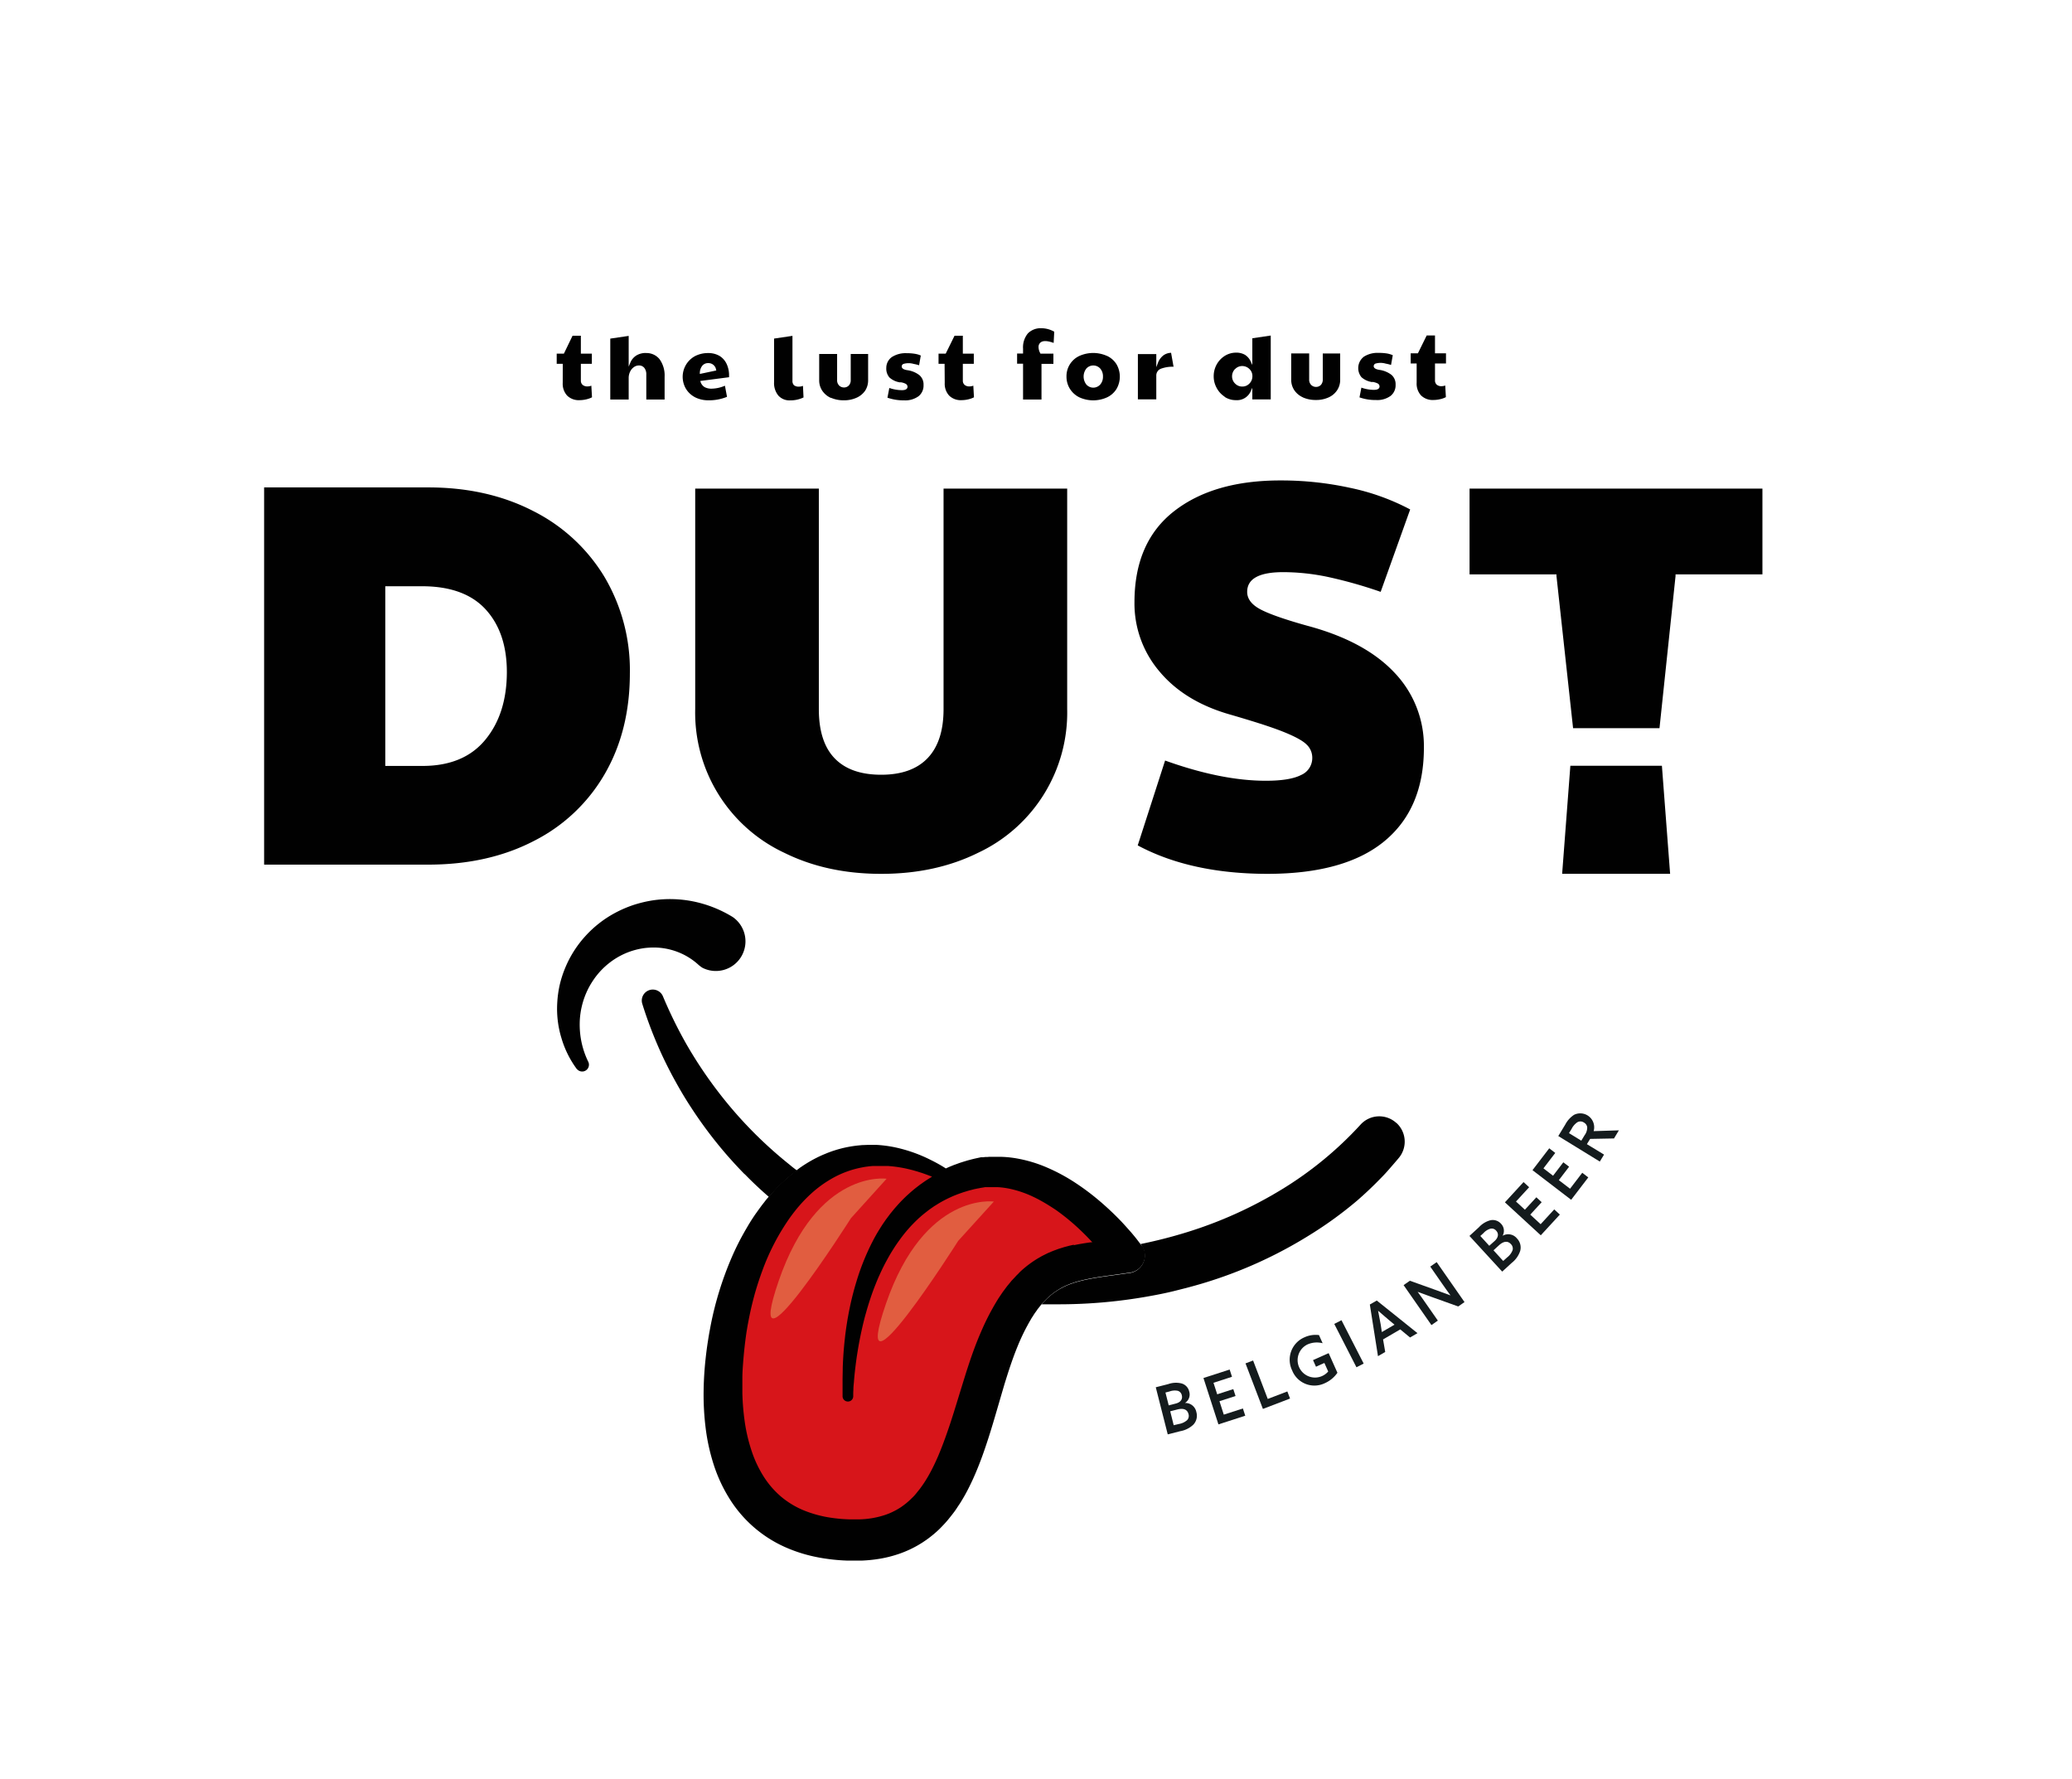 <svg id="Laag_1" data-name="Laag 1" xmlns="http://www.w3.org/2000/svg" viewBox="0 0 595.28 510.89"><defs><style>.cls-1{fill:#010101;}.cls-2{fill:#d7151a;}.cls-3{fill:#e15d40;}.cls-4{fill:#141b1d;}</style></defs><title>Naamloos-1</title><path class="cls-1" d="M213.92,337.21c1.93,2,3.93,3.89,6,5.73l1,.86q1.43-1.68,3-3.24a48.22,48.22,0,0,1,3.86-3.41c.34-.27.68-.54,1-.79l.2-.15c-.68-.52-1.36-1-2-1.57a120.72,120.72,0,0,1-21.25-21.83A123.52,123.52,0,0,1,197.25,300a127.26,127.26,0,0,1-6.81-13.87v0a3.16,3.16,0,0,0-5.92,2.18,120.92,120.92,0,0,0,5.92,15.26q1.75,3.71,3.76,7.31c1.33,2.4,2.73,4.76,4.24,7.06a124.29,124.29,0,0,0,9.88,13.23c1.81,2.1,3.67,4.13,5.61,6.11"/><path class="cls-1" d="M328,357.82c-.26-.39-.5-.71-.74-1l-.7-.92c-.47-.6-.95-1.17-1.42-1.73-1-1.13-1.94-2.21-2.94-3.27a84.23,84.23,0,0,0-6.37-6,69.86,69.86,0,0,0-7.07-5.28,52.89,52.89,0,0,0-7.94-4.26,38.87,38.87,0,0,0-8.87-2.65,30.92,30.92,0,0,0-4.73-.44c-.4,0-.79,0-1.19,0l-.6,0-.6,0-.6,0-.59.06-.3,0-.31,0-.63.08-.32,0-.14,0-.15,0-.56.12-1.14.25-.55.13-.55.14-1.09.29-1.08.33-.54.17-.53.17-1.07.39-.53.19c-.18.06-.35.14-.53.21-.63.25-1.26.52-1.88.81-.33-.21-.67-.42-1-.62-1.39-.84-2.85-1.59-4.33-2.3a43.09,43.09,0,0,0-4.61-1.86,41.41,41.41,0,0,0-4.86-1.32,36.85,36.85,0,0,0-5.06-.66l-.64,0h-1.94l-1.3.05c-.43,0-.86.07-1.29.1a34.58,34.58,0,0,0-5.14.91l-.63.17-.63.18-1.24.4-1.23.45-1.21.5a37,37,0,0,0-4.64,2.39l-.55.34-.55.35-1.08.73-1,.76c-.35.25-.68.52-1,.79a48.22,48.22,0,0,0-3.86,3.41c-1.22,1.2-2.36,2.47-3.45,3.77-.27.32-.55.65-.81,1l-.78,1c-.5.68-1,1.36-1.49,2.05-1,1.38-1.89,2.79-2.74,4.24s-1.67,2.91-2.43,4.4-1.46,3-2.12,4.53a95.55,95.55,0,0,0-5.89,19c-.08.41-.16.81-.23,1.22s-.16.81-.23,1.22l-.21,1.22-.19,1.22c-.26,1.63-.47,3.27-.65,4.91a97.21,97.21,0,0,0-.59,10,77.52,77.52,0,0,0,.61,10.17,57.23,57.23,0,0,0,2.25,10.22,43.55,43.55,0,0,0,4.54,9.85,36.13,36.13,0,0,0,16.88,14.35,42.06,42.06,0,0,0,5.2,1.79,47.42,47.42,0,0,0,5.29,1.11c1.76.27,3.51.45,5.26.55l1.31.06c.43,0,.87,0,1.3,0,.85,0,1.77,0,2.68,0a41.72,41.72,0,0,0,5.5-.57,34.37,34.37,0,0,0,5.53-1.44,31.31,31.31,0,0,0,5.3-2.44c.41-.25.83-.49,1.24-.76l.61-.41.6-.41.59-.43.58-.45.56-.45.28-.23.28-.24.54-.47.53-.49c.35-.32.68-.67,1-1,.66-.68,1.3-1.37,1.89-2.1s1.16-1.44,1.71-2.18,1-1.5,1.53-2.26a50.58,50.58,0,0,0,2.61-4.61c.79-1.56,1.5-3.12,2.15-4.68,1.31-3.12,2.4-6.24,3.4-9.33s1.9-6.16,2.78-9.19l1.32-4.52.66-2.24c.12-.37.23-.73.34-1.09l.34-1.08c.91-2.87,1.89-5.72,3-8.43a59.38,59.38,0,0,1,3.79-7.71l.12-.23a1.64,1.64,0,0,0,.14-.22l.28-.43.55-.86.59-.82.28-.41c.1-.14.21-.26.31-.39l.61-.78c.21-.25.43-.48.64-.72l.32-.36.33-.34.67-.67a21.37,21.37,0,0,1,2.89-2.25l.79-.48.81-.43.21-.11.21-.1.42-.19.43-.19.44-.18.45-.18c.14-.06.3-.1.46-.15l.46-.16.47-.16,1-.28,1-.25c1.34-.32,2.76-.59,4.23-.83s3-.45,4.55-.66,3.16-.44,4.76-.68l.15,0a5.06,5.06,0,0,0,3.41-7.84"/><path class="cls-1" d="M165.74,307.1a28.43,28.43,0,0,1-4.42-8.86,28.83,28.83,0,0,1-1.23-10.11,31.33,31.33,0,0,1,.7-5.17,30.88,30.88,0,0,1,1.61-5,31.31,31.31,0,0,1,5.76-9.06,31.75,31.75,0,0,1,8.7-6.76,34.1,34.1,0,0,1,5.16-2.21,36.35,36.35,0,0,1,5.54-1.32,33.87,33.87,0,0,1,11.57.3,34.84,34.84,0,0,1,11,4.26l.34.2A8.51,8.51,0,0,1,201.85,278a8.64,8.64,0,0,1-1.32-1,18.82,18.82,0,0,0-5.42-3.4,19.4,19.4,0,0,0-6.5-1.43,22.24,22.24,0,0,0-3.45.15,21.34,21.34,0,0,0-3.44.76,20.82,20.82,0,0,0-6.41,3.31,21.54,21.54,0,0,0-5.09,5.49,21.85,21.85,0,0,0-1.83,3.41,22.93,22.93,0,0,0-1.81,7.69,25.12,25.12,0,0,0,.12,4.06,24.05,24.05,0,0,0,2.34,8v0a1.95,1.95,0,0,1-3.31,2"/><path class="cls-1" d="M401.16,322.55a7.26,7.26,0,0,0-10.27.47l0,0a104.2,104.2,0,0,1-22.74,18.68A120.54,120.54,0,0,1,341,353.93a136.75,136.75,0,0,1-13.32,3.4c.12.15.23.32.35.49a5.06,5.06,0,0,1-1.35,7,4.94,4.94,0,0,1-2.06.82l-.15,0c-1.6.24-3.2.47-4.76.68s-3.08.42-4.55.66-2.89.51-4.23.83l-1,.25-1,.28-.47.16-.46.16a3.57,3.57,0,0,0-.46.16l-.45.17-.44.18c-.15.05-.28.13-.43.19l-.42.2-.21.09c-.08,0-.14.08-.21.11l-.81.43-.79.47a21.45,21.45,0,0,0-2.89,2.26l-.67.67c-.11.11-.23.22-.34.34l-.31.36-.31.35.73,0,1.05,0,1.05,0h2.08c2.79,0,5.57-.08,8.35-.24a145.63,145.63,0,0,0,16.64-1.91c2.75-.48,5.49-1,8.22-1.68s5.44-1.37,8.13-2.18a126.57,126.57,0,0,0,30.73-13.87A112,112,0,0,0,390,344.77c2.14-1.87,4.22-3.82,6.21-5.86,1-1,2-2.05,2.92-3.12s1.87-2.14,2.78-3.24a7.28,7.28,0,0,0-.71-10"/><path class="cls-2" d="M308.58,357.51l-1.3.29-1.31.35a5.53,5.53,0,0,0-.66.2l-.66.2-.66.21-.66.25-.66.24-.66.27-.66.28-.32.14-.33.16-1.28.64-1.26.72a31.28,31.28,0,0,0-4.63,3.42c-.35.32-.69.65-1,1l-.51.49-.47.52c-.32.34-.64.68-.95,1L289.7,369c-.15.17-.3.35-.44.53l-.4.54-.81,1.09-.75,1.11-.37.55-.18.28-.17.28a70.2,70.2,0,0,0-4.72,9.14c-1.35,3.09-2.48,6.19-3.51,9.3l-.38,1.16c-.13.4-.26.79-.38,1.17l-.71,2.28-1.4,4.53c-.92,3-1.83,6-2.8,8.86s-2,5.7-3.14,8.38c-.58,1.34-1.18,2.64-1.83,3.89a40,40,0,0,1-2.06,3.59c-.37.57-.75,1.11-1.14,1.65s-.79,1-1.2,1.52-.84,1-1.28,1.4c-.23.22-.44.45-.67.65l-.35.32-.34.29-.18.15-.17.15-.36.28-.36.28-.37.26-.36.26-.38.24c-.25.17-.51.31-.77.46a3.84,3.84,0,0,1-.39.22c-.14.07-.26.15-.4.21s-.53.28-.81.39l-.41.19-.42.17c-.28.12-.56.21-.85.32a25.44,25.44,0,0,1-7.49,1.32c-.33,0-.67,0-1,0s-.7,0-1,0-.71,0-1.05,0l-1.06-.05c-1.4-.07-2.77-.22-4.13-.42a33.75,33.75,0,0,1-7.69-2.07,24.91,24.91,0,0,1-6.52-3.9,25.59,25.59,0,0,1-5-5.7,33.11,33.11,0,0,1-3.46-7.21,47.93,47.93,0,0,1-2-8.16,70.54,70.54,0,0,1-.76-8.67c0-1.47,0-2.94,0-4.42s.11-3,.22-4.46c.23-3,.56-6,1-8.93.13-.73.24-1.47.38-2.2s.28-1.47.43-2.2c.3-1.46.63-2.92,1-4.36.09-.36.18-.72.28-1.08s.19-.72.29-1.08c.21-.72.42-1.43.64-2.14s.46-1.41.69-2.12l.37-1.05c.12-.36.25-.71.38-1.05a64.84,64.84,0,0,1,8.14-15.6c.86-1.17,1.75-2.31,2.7-3.39a41.69,41.69,0,0,1,3-3.08,33.16,33.16,0,0,1,6.88-4.93,27.8,27.8,0,0,1,7.95-2.81c.34-.06.69-.13,1-.18l1.06-.14,1.07-.1.27,0h.27l.53,0,.55,0h.53c.36,0,.72,0,1.09,0s.72,0,1.08,0l1.09.09a38,38,0,0,1,4.36.7l1.09.26.54.14.54.15.54.16a3.68,3.68,0,0,1,.54.16l1.08.34q1.47.5,2.91,1.08c-.71.43-1.41.87-2.1,1.33l-.92.65-.47.33-.44.34-.89.69c-.3.23-.58.48-.87.72-.58.48-1.12,1-1.68,1.49l-.4.39-.4.39-.4.4-.2.2-.19.2c-.51.54-1,1.08-1.5,1.65-.24.28-.49.56-.72.85l-.7.86c-.23.28-.45.58-.67.88l-.66.88-.63.91-.31.45-.3.46-.59.93-.57.93-.28.47-.27.48-.53.95-.51,1-.25.48-.24.49-.48,1-.45,1a67.81,67.81,0,0,0-3,8,82.72,82.72,0,0,0-2.1,8.23c-.15.69-.27,1.39-.4,2.08s-.24,1.38-.35,2.08c-.22,1.39-.41,2.78-.56,4.18-.32,2.78-.52,5.57-.62,8.37,0,1.39-.06,2.79-.05,4.19,0,.69,0,1.39,0,2.09,0,.36,0,.71,0,1.06l0,.53,0,.55a1.54,1.54,0,0,0,1.49,1.42,1.52,1.52,0,0,0,1.57-1.48v-.05l0-.49,0-.5.05-1c0-.67.08-1.35.14-2,.1-1.34.23-2.68.39-4s.33-2.67.54-4,.43-2.66.69-4,.53-2.63.83-3.94c.15-.65.31-1.3.47-1.95s.34-1.29.52-1.93c.72-2.58,1.54-5.11,2.49-7.58.25-.61.48-1.23.74-1.84l.38-.9.41-.9c.13-.3.27-.6.41-.89l.42-.89c.3-.58.58-1.17.9-1.75l.46-.85.48-.85.24-.43.25-.41.51-.83.52-.82.26-.4.27-.4.55-.79.57-.78a40.84,40.84,0,0,1,5-5.68l.16-.16.18-.16.35-.31.35-.31.36-.31c.48-.39,1-.8,1.46-1.16.25-.19.49-.38.75-.56l.76-.53.38-.27.4-.24.79-.49a34.27,34.27,0,0,1,6.7-3.11l.44-.16.44-.13.88-.27.45-.13.45-.11.9-.24.91-.19.46-.09c.15,0,.3-.07.45-.09l.89-.14.44-.08.11,0,.11,0h.19l.39,0,.21,0h.21l.43,0h1.29c.29,0,.57,0,.86,0a22.42,22.42,0,0,1,3.44.48,30.32,30.32,0,0,1,6.78,2.35c1.1.52,2.18,1.11,3.25,1.74s2.12,1.31,3.16,2a62.31,62.31,0,0,1,5.93,4.78c1.56,1.42,3.06,2.92,4.49,4.47l-.35,0c-1.65.22-3.33.49-5.06.86"/><path class="cls-3" d="M254.72,338.57s-19.91-2.87-31,29.34,20.75-18,20.75-18Z"/><path class="cls-3" d="M285.53,345.13s-19.91-2.87-31,29.35,20.75-18.05,20.75-18.05Z"/><path class="cls-4" d="M332.05,398.47l3.58-.91a6.68,6.68,0,0,1,3.83-.19,3.12,3.12,0,0,1,2.2,2.34,2.86,2.86,0,0,1-1.23,3.27v0a3.21,3.21,0,0,1,3.28,2.62,3.72,3.72,0,0,1-.88,3.62,7.32,7.32,0,0,1-3.76,1.87l-3.58.91Zm5.73,4.68c1.24-.31,2.07-1.12,1.75-2.39a1.67,1.67,0,0,0-1.18-1.28,4.34,4.34,0,0,0-2.33.19l-1.19.31.94,3.69Zm.88,5.87a4.68,4.68,0,0,0,2.43-1.14,1.8,1.8,0,0,0,.36-1.73c-.34-1.31-1.46-1.74-3.17-1.31l-2.08.53,1,4Z"/><polygon class="cls-4" points="345.75 395.81 353.28 393.38 353.95 395.46 348.63 397.18 349.7 400.49 354.32 399 354.97 400.98 350.35 402.47 351.59 406.33 357.08 404.56 357.76 406.64 350.05 409.13 345.75 395.81"/><polygon class="cls-4" points="357.83 391.61 360.01 390.78 364.22 401.82 369.85 399.67 370.63 401.71 362.83 404.69 357.83 391.61"/><path class="cls-4" d="M384.24,394.3a8.66,8.66,0,0,1-3.63,3,6.87,6.87,0,0,1-9.37-3.65,7,7,0,0,1,3.53-9.53,7.66,7.66,0,0,1,4.17-.64l1.05,2.34a6.64,6.64,0,0,0-4.29.32,5,5,0,1,0,5.89,7.8l-1.1-2.45-2.41,1.08-.85-1.9,4.49-2Z"/><rect class="cls-4" x="386.4" y="378.94" width="2.33" height="13.99" transform="translate(-133.3 219.05) rotate(-27.11)"/><path class="cls-4" d="M407.24,382.93l-2.14,1.24-2.81-2.32-4.94,2.88.62,3.6-2.08,1.21-2.34-14.84,2-1.14ZM397,382.61l3.64-2.12-1.72-1.43c-1-.86-2-1.7-3-2.58l0,0c.27,1.34.51,2.59.74,3.9Z"/><path class="cls-4" d="M411.25,380.61l-8-11.48,1.8-1.26,7.8,2.79c1.34.48,2.6.94,3.87,1.42l0,0c-.78-1.05-1.6-2.23-2.45-3.44l-3.36-4.83,1.84-1.29,8,11.48-1.8,1.26-7.8-2.79c-1.34-.48-2.6-.94-3.87-1.42l0,0c.78,1.05,1.6,2.23,2.45,3.45l3.36,4.82Z"/><path class="cls-4" d="M422.17,355l2.73-2.5a6.83,6.83,0,0,1,3.28-2,3.18,3.18,0,0,1,3.06,1,2.9,2.9,0,0,1,.45,3.46l0,0a3.21,3.21,0,0,1,4.13.77,3.71,3.71,0,0,1,.92,3.6,7.27,7.27,0,0,1-2.43,3.42l-2.73,2.5Zm7.26,1.43c.94-.86,1.3-2,.41-2.94a1.65,1.65,0,0,0-1.64-.57,4.27,4.27,0,0,0-2,1.27l-.91.82,2.57,2.82Zm3.54,4.76a4.77,4.77,0,0,0,1.61-2.15,1.8,1.8,0,0,0-.5-1.69c-.91-1-2.12-.85-3.42.33l-1.58,1.45,2.79,3.06Z"/><polygon class="cls-4" points="432.36 345.35 437.71 339.53 439.32 341.01 435.54 345.12 438.1 347.47 441.39 343.9 442.92 345.31 439.64 348.88 442.62 351.63 446.53 347.38 448.14 348.87 442.66 354.82 432.36 345.35"/><polygon class="cls-4" points="440.28 336.11 445.09 329.83 446.82 331.16 443.43 335.59 446.19 337.71 449.14 333.85 450.8 335.12 447.85 338.98 451.07 341.44 454.58 336.86 456.31 338.19 451.39 344.62 440.28 336.11"/><path class="cls-4" d="M447.69,326.31l2-3.29a7.48,7.48,0,0,1,2.54-2.81,4,4,0,0,1,5.62,4.69l7.25-.23L463.7,327l-6.86.13-.93,1.51,4.93,3-1.22,2Zm7.57-.25a3.68,3.68,0,0,0,.74-2.26,1.79,1.79,0,0,0-.93-1.36,1.76,1.76,0,0,0-1.93-.07,5,5,0,0,0-1.63,1.9l-.74,1.2,3.53,2.17Z"/><path class="cls-1" d="M161.67,110a5,5,0,0,0,1.27,3.63,4.75,4.75,0,0,0,3.57,1.31,8.66,8.66,0,0,0,2-.25,6.92,6.92,0,0,0,1.57-.57l-.19-3.34a3,3,0,0,1-1.13.21,2,2,0,0,1-1.37-.44,1.56,1.56,0,0,1-.51-1.23V104.5h3.16v-2.92h-3.16V96.44h-2.39L162,101.58h-2.06v2.92h1.74Z"/><path class="cls-1" d="M185.58,101.39a5.13,5.13,0,0,0-2.8.74,4.51,4.51,0,0,0-1.72,2.11l-.44,1.06V96.48l-5.29.78v17.5h5.29v-6.14a4.14,4.14,0,0,1,.42-1.89,3.3,3.3,0,0,1,1.1-1.3,2.46,2.46,0,0,1,1.4-.46,1.93,1.93,0,0,1,1.58.71,3,3,0,0,1,.56,1.94v7.14h5.26v-6.57a7.93,7.93,0,0,0-1.44-5,4.76,4.76,0,0,0-3.92-1.78"/><path class="cls-1" d="M199.66,114.1a8.5,8.5,0,0,0,3.91.88,13.53,13.53,0,0,0,5.3-1l-.6-3.19a10.13,10.13,0,0,1-3.83.85,4.2,4.2,0,0,1-2-.44,2.71,2.71,0,0,1-1.17-1.51l-.09-.26,8.28-1.08c0-.1,0-.26,0-.5a7.69,7.69,0,0,0-.69-3.29,5.4,5.4,0,0,0-2-2.3,6.31,6.31,0,0,0-3.33-.85,8.16,8.16,0,0,0-3.71.85,6.76,6.76,0,0,0-2.65,9.43,6.61,6.61,0,0,0,2.64,2.43m1.34-7a3.4,3.4,0,0,1,.65-2,2.1,2.1,0,0,1,1.73-.82,2.21,2.21,0,0,1,2.29,1.89l.06.22-4.73,1Z"/><path class="cls-1" d="M227,115a8.67,8.67,0,0,0,3.85-.84l-.16-3.33a3,3,0,0,1-1.13.22,2.15,2.15,0,0,1-1.45-.4,1.69,1.69,0,0,1-.44-1.27V96.47l-5.28.78v12.51a5.63,5.63,0,0,0,1.21,3.84A4.26,4.26,0,0,0,227,115"/><path class="cls-1" d="M238.7,114.24a9,9,0,0,0,3.73.74,8.67,8.67,0,0,0,3.66-.74,5.91,5.91,0,0,0,2.45-2,5.42,5.42,0,0,0,.87-3v-7.56h-5v7.48a2.19,2.19,0,0,1-.54,1.56,1.85,1.85,0,0,1-1.38.57,1.94,1.94,0,0,1-1.42-.57,2.11,2.11,0,0,1-.57-1.56v-7.48h-5.15v7.56a5.34,5.34,0,0,0,.89,3,5.9,5.9,0,0,0,2.5,2.07"/><path class="cls-1" d="M258.66,109.79a4.56,4.56,0,0,1,1.56.46,1,1,0,0,1,.51.82c0,.45-.28,1-1.59,1a11.34,11.34,0,0,1-3.64-.63l-.54,2.79a13.84,13.84,0,0,0,4.75.76,6.49,6.49,0,0,0,4.2-1.19,3.91,3.91,0,0,0,1.42-3.21,3.52,3.52,0,0,0-1.15-2.8,7.26,7.26,0,0,0-3.58-1.47h0c-.38-.07-1.54-.27-1.54-1.06a.79.79,0,0,1,.47-.72,5.19,5.19,0,0,1,3,0,9.65,9.65,0,0,1,1.52.38l.49-2.8a6.48,6.48,0,0,0-1.65-.49,13.86,13.86,0,0,0-2.39-.18,7.28,7.28,0,0,0-4.26,1.1,3.8,3.8,0,0,0-1.61,3.12,3.87,3.87,0,0,0,.92,2.77,5.82,5.82,0,0,0,3.13,1.41"/><path class="cls-1" d="M271.42,110a5,5,0,0,0,1.27,3.63,4.74,4.74,0,0,0,3.56,1.31,8.68,8.68,0,0,0,2-.25,6.92,6.92,0,0,0,1.57-.57l-.19-3.34a3.06,3.06,0,0,1-1.13.21,2,2,0,0,1-1.37-.44,1.56,1.56,0,0,1-.51-1.23V104.5h3.15v-2.92h-3.15V96.44h-2.39l-2.53,5.14h-2.06v2.92h1.74Z"/><path class="cls-1" d="M293.92,114.76h5.3V104.51h3.42v-2.93h-3.72l-.06-.13a3.81,3.81,0,0,1-.49-1.73,1.64,1.64,0,0,1,.51-1.29c.7-.64,2-.6,3.83.07l.17-3.22a7.41,7.41,0,0,0-3.66-1,5.14,5.14,0,0,0-3.9,1.47,6.29,6.29,0,0,0-1.4,4.42v1.37h-1.71v2.93h1.71Z"/><path class="cls-1" d="M318.07,102.25a9.69,9.69,0,0,0-8,0,6.39,6.39,0,0,0-3.67,5.92,6.54,6.54,0,0,0,1,3.54,6.67,6.67,0,0,0,2.68,2.41,9.59,9.59,0,0,0,8,0,6.4,6.4,0,0,0,2.69-2.4,7.06,7.06,0,0,0,0-7.09,6.39,6.39,0,0,0-2.67-2.38m-2,8.19a2.66,2.66,0,0,1-4,0,3.74,3.74,0,0,1,0-4.57,2.68,2.68,0,0,1,4,0,3.38,3.38,0,0,1,.78,2.29,3.34,3.34,0,0,1-.78,2.28"/><path class="cls-1" d="M332.2,107.91a2.06,2.06,0,0,1,1.33-2,9.58,9.58,0,0,1,3.63-.57l-.71-4a3.89,3.89,0,0,0-2.2.73,4.91,4.91,0,0,0-1.62,2.27l-.43,1.13v-3.76h-5.29v13h5.29Z"/><path class="cls-1" d="M351.84,114a5.88,5.88,0,0,0,3.24.94,4.31,4.31,0,0,0,4.28-2.62l.43-.93v3.33h5.29V96.38l-5.29.78v7.67l-.43-.92a4.44,4.44,0,0,0-1.69-2,5,5,0,0,0-2.56-.62,6.1,6.1,0,0,0-3.17.89,6.77,6.77,0,0,0-2.37,2.47,7,7,0,0,0-.88,3.44,6.85,6.85,0,0,0,.85,3.33,6.72,6.72,0,0,0,2.3,2.52m3-7.93a2.79,2.79,0,0,1,2.09-.87,2.9,2.9,0,0,1,2,.83,2.72,2.72,0,0,1,.88,2v.12a2.91,2.91,0,0,1-.83,2.05,2.77,2.77,0,0,1-2.08.89,2.8,2.8,0,0,1-2.05-.85,2.83,2.83,0,0,1-.88-2.09,2.93,2.93,0,0,1,.84-2.08"/><path class="cls-1" d="M374.32,114.15a9,9,0,0,0,3.73.74,8.59,8.59,0,0,0,3.65-.74,5.73,5.73,0,0,0,2.45-2.06,5.32,5.32,0,0,0,.88-3v-7.56h-5V109a2.24,2.24,0,0,1-.54,1.56,1.87,1.87,0,0,1-1.38.57,1.94,1.94,0,0,1-1.42-.57,2.11,2.11,0,0,1-.57-1.56v-7.48h-5.16v7.56a5.34,5.34,0,0,0,.89,3,5.87,5.87,0,0,0,2.51,2.07"/><path class="cls-1" d="M394.28,109.69a4.92,4.92,0,0,1,1.56.47,1,1,0,0,1,.5.82c0,.45-.27,1-1.59,1a11,11,0,0,1-3.63-.64l-.54,2.8a13.78,13.78,0,0,0,4.74.76,6.49,6.49,0,0,0,4.2-1.19,3.9,3.9,0,0,0,1.43-3.21,3.53,3.53,0,0,0-1.15-2.8,7.3,7.3,0,0,0-3.59-1.47c-.38-.07-1.55-.28-1.55-1.06a.81.81,0,0,1,.47-.72,5.25,5.25,0,0,1,3,0,9.8,9.8,0,0,1,1.51.38l.5-2.8a7.14,7.14,0,0,0-1.66-.5,14.86,14.86,0,0,0-2.39-.17,7.28,7.28,0,0,0-4.26,1.1,4.13,4.13,0,0,0-.68,5.89,5.75,5.75,0,0,0,3.13,1.4"/><path class="cls-1" d="M414.16,110.93a2.05,2.05,0,0,1-1.38-.43,1.58,1.58,0,0,1-.51-1.24v-4.85h3.16v-2.92h-3.16V96.35h-2.38l-2.53,5.14h-2.07v2.92H407v5.53a5,5,0,0,0,1.26,3.64,4.78,4.78,0,0,0,3.57,1.31,8.6,8.6,0,0,0,2-.25,6.32,6.32,0,0,0,1.57-.57l-.19-3.34a3.22,3.22,0,0,1-1.12.2"/><path class="cls-1" d="M75.88,140H123q17,0,30.16,6.77a50.31,50.31,0,0,1,20.48,18.9,52.58,52.58,0,0,1,7.32,27.72q0,16.38-7.16,28.82a49,49,0,0,1-20.32,19.29q-13.15,6.85-30.48,6.85H75.88Zm45.52,80q11.81,0,18-7.48t6.22-19.44q0-11.35-6.06-18t-18.19-6.69H110.69V220Z"/><path class="cls-1" d="M225.43,245a44.45,44.45,0,0,1-25.7-41.34V140.34h35.52v63.33q0,9.44,4.55,14.15t13.36,4.71q8.8,0,13.36-4.79t4.56-14.07V140.34H306.6v63.33A44.49,44.49,0,0,1,280.9,245q-12.18,6-27.74,6t-27.73-6"/><path class="cls-1" d="M326.87,242.81l7.86-24.36q16.18,5.81,28.92,5.81,6.92,0,10.14-1.65a5.3,5.3,0,0,0,3.22-5,5.18,5.18,0,0,0-1.73-3.85c-1.15-1.1-3.46-2.33-6.91-3.69s-8.65-3-15.56-5q-12.74-3.78-19.81-12.34A30.1,30.1,0,0,1,325.93,173q0-17.29,11.39-26.17T368.05,138a92.52,92.52,0,0,1,19.81,2.12,65,65,0,0,1,17.28,6.21L396.66,170a130,130,0,0,0-15.33-4.32,63,63,0,0,0-12.65-1.34q-10.37,0-10.37,5.66c0,1.89,1.12,3.48,3.38,4.79s6.89,3,13.91,4.95q16.5,4.41,25,13.44a30.51,30.51,0,0,1,8.48,21.61q0,17.44-11.31,26.8T364.28,251q-22.15,0-37.41-8.17"/><polygon class="cls-1" points="481.38 140.34 447.17 140.34 422.2 140.34 422.2 164.98 445.39 164.98 447.17 164.98 447.17 165.46 451.94 209.15 476.77 209.15 481.38 165.46 481.38 164.98 483.16 164.98 506.34 164.98 506.34 140.34 481.38 140.34"/><polygon class="cls-1" points="479.82 250.98 448.8 250.98 451.16 219.95 477.46 219.95 479.82 250.98"/></svg>